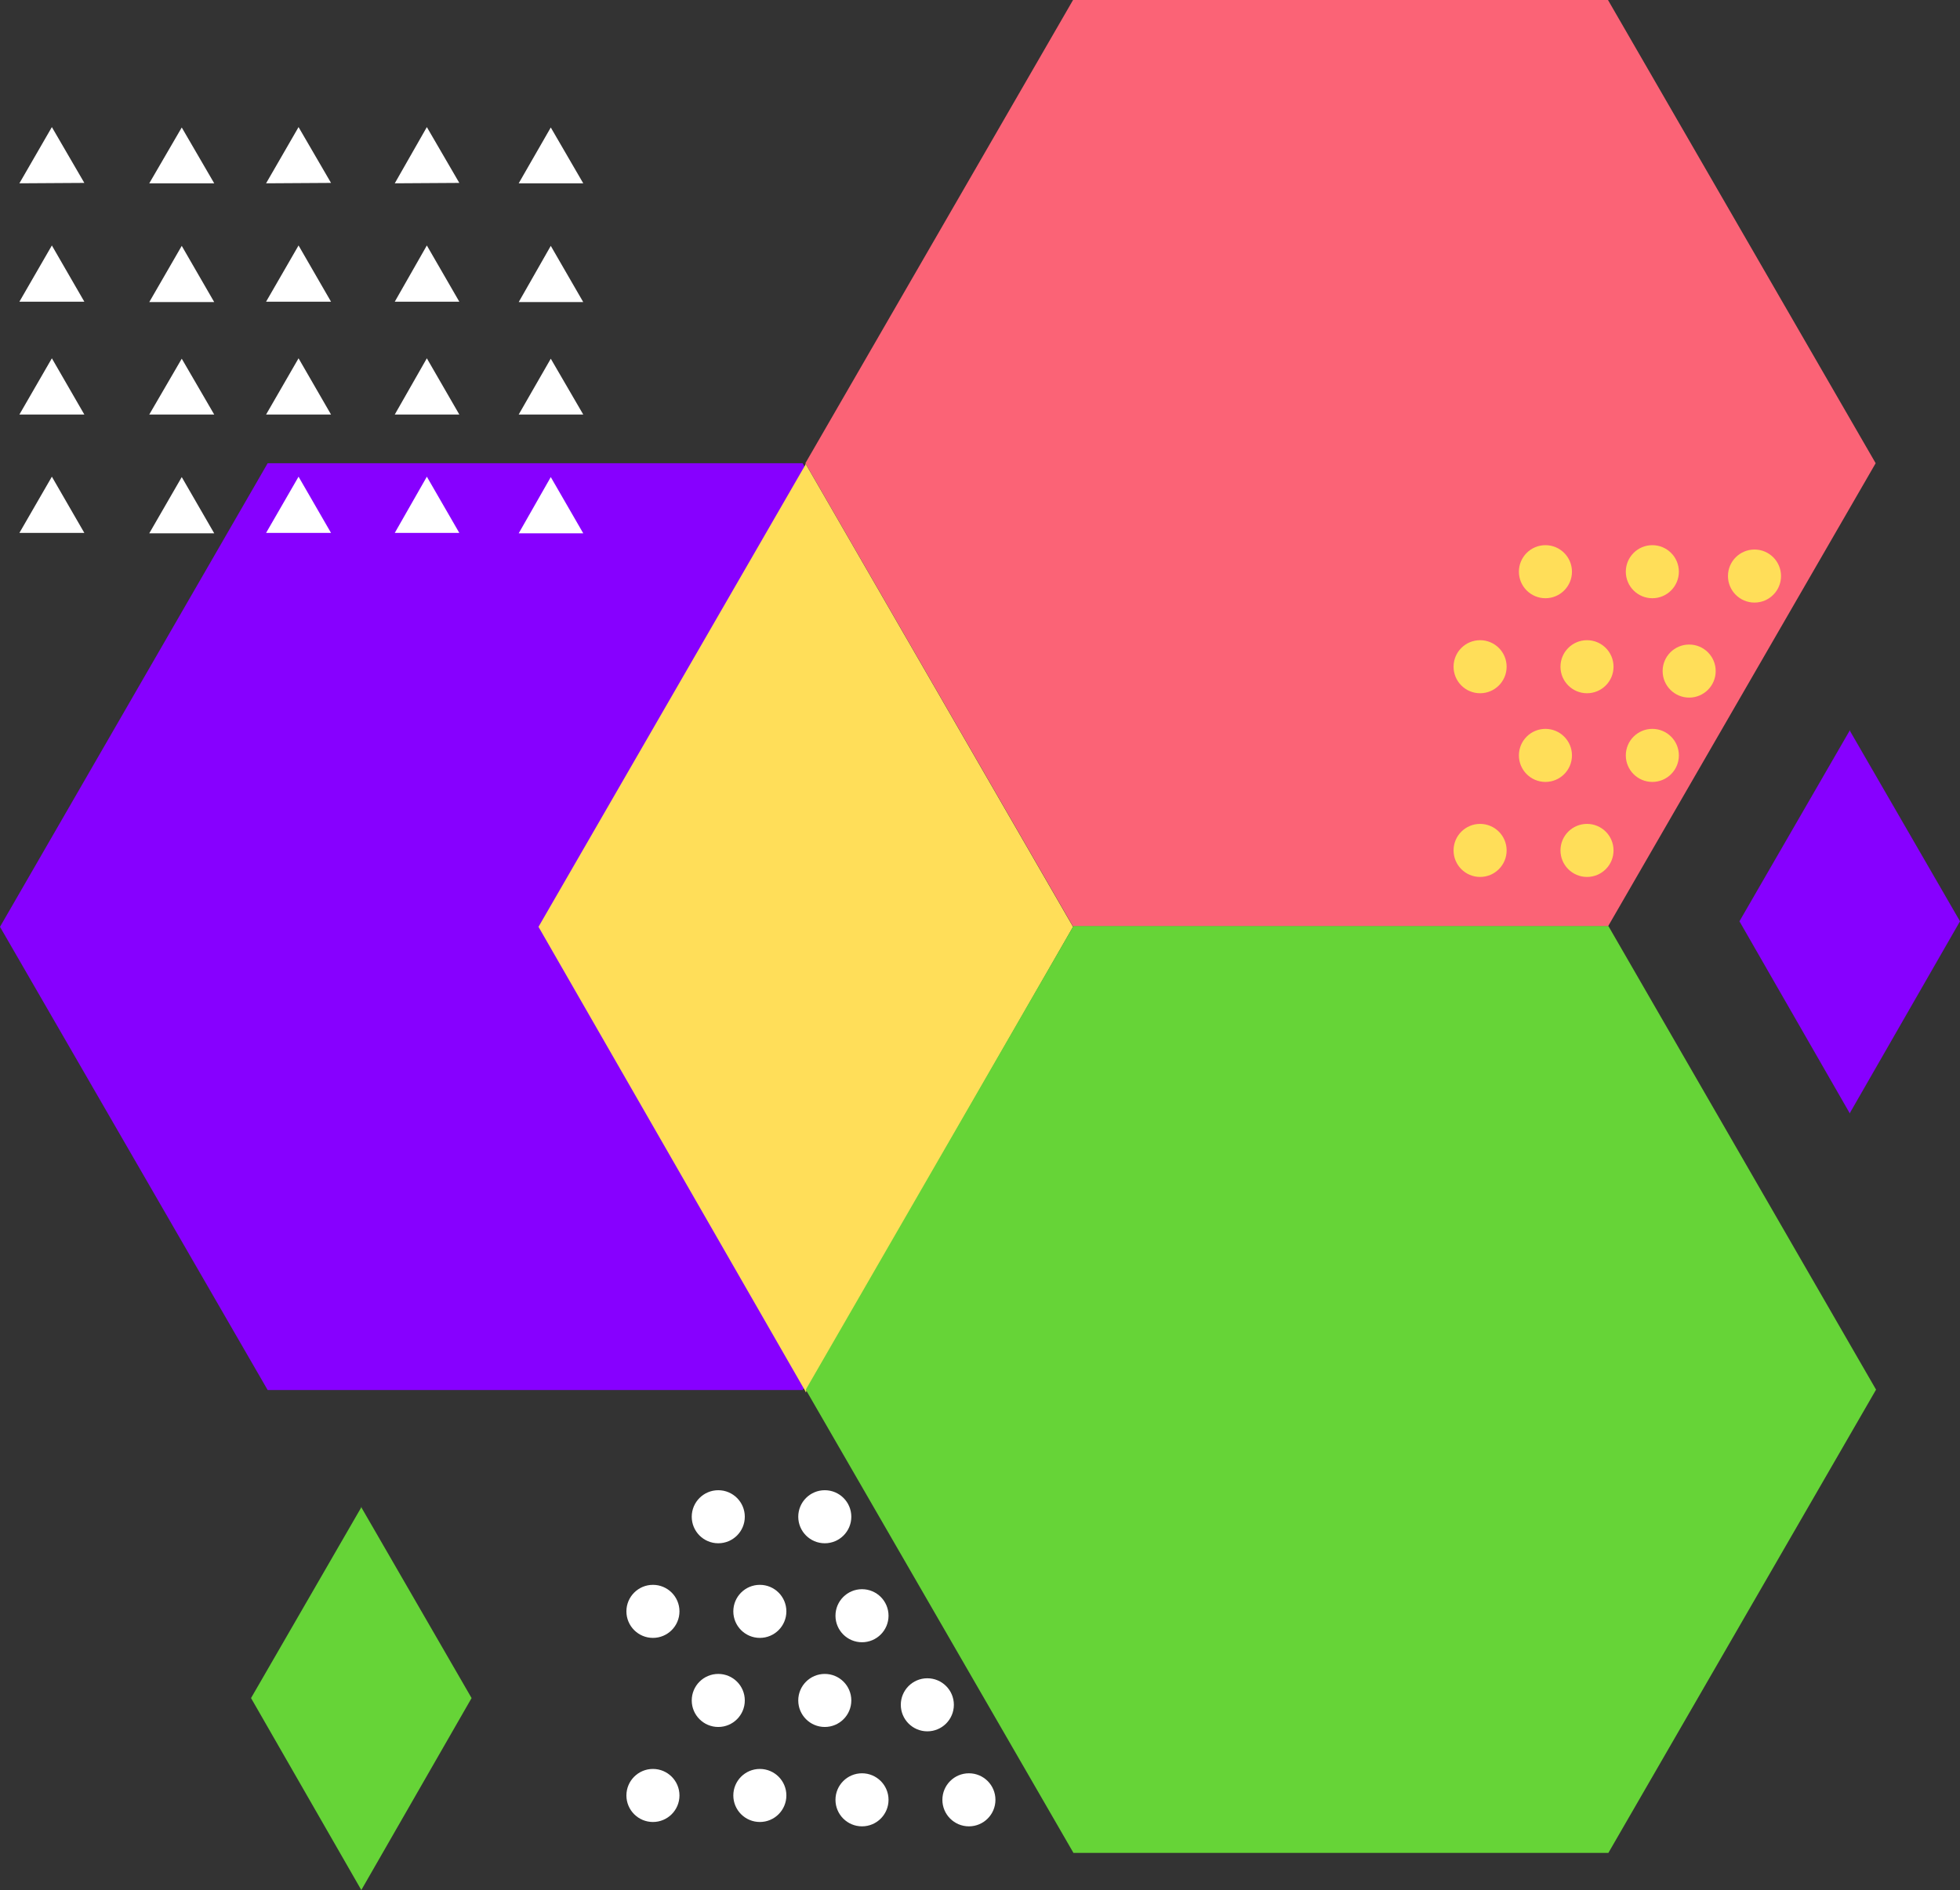 <?xml version="1.0" encoding="UTF-8" standalone="no"?><svg xmlns="http://www.w3.org/2000/svg" xmlns:xlink="http://www.w3.org/1999/xlink" fill="#000000" height="477.4" preserveAspectRatio="xMidYMid meet" version="1" viewBox="0.0 2.8 495.0 477.4" width="495" zoomAndPan="magnify"><rect x="0.0" y="2.8" width="495.0" height="477.4" fill="#333333" stroke="none"/><g fill="#8700ff" id="change1_1"><path d="M67.6 353.9L0 236.9 67.6 119.8 202.7 119.8 270.2 236.9 202.7 353.9z" fill="inherit"/><path d="M467.2 283.9L495 235.5 467.2 187.4 467.2 187.2 467.2 187.3 467.1 187.2 467.1 187.4 439.3 235.5 467.1 283.9 467.1 284 467.2 284 467.2 284z" fill="inherit"/></g><g id="change2_1"><path d="M271 236.8L203.4 119.8 271 2.8 406.1 2.8 473.7 119.8 406.1 236.8z" fill="#fb6376"/></g><g fill="#ffffff"><g id="change3_2"><path d="M21.3 49L4.9 49.1 13.1 34.9z" fill="inherit"/></g><g id="change3_3"><path d="M54.1 49.1L37.7 49.1 45.9 35z" fill="inherit"/></g><g id="change3_4"><path d="M83.6 49L67.2 49.1 75.4 34.9z" fill="inherit"/></g><g id="change3_5"><path d="M116 49L99.7 49.1 107.8 34.9z" fill="inherit"/></g><g id="change3_6"><path d="M147.3 49.1L131 49.1 139.1 35z" fill="inherit"/></g><g id="change3_7"><path d="M21.3 79L4.9 79 13.1 64.8z" fill="inherit"/></g><g id="change3_8"><path d="M54.1 79.1L37.7 79.1 45.9 64.9z" fill="inherit"/></g><g id="change3_9"><path d="M83.6 79L67.2 79 75.4 64.8z" fill="inherit"/></g><g id="change3_10"><path d="M116 79L99.7 79 107.8 64.8z" fill="inherit"/></g><g id="change3_11"><path d="M147.3 79.1L131 79.1 139.1 64.9z" fill="inherit"/></g><g id="change3_12"><path d="M21.3 107.5L4.9 107.5 13.1 93.3z" fill="inherit"/></g><g id="change3_13"><path d="M54.1 107.5L37.7 107.5 45.9 93.4z" fill="inherit"/></g><g id="change3_14"><path d="M83.6 107.5L67.2 107.5 75.4 93.3z" fill="inherit"/></g><g id="change3_15"><path d="M116 107.5L99.7 107.5 107.8 93.3z" fill="inherit"/></g><g id="change3_16"><path d="M147.3 107.5L131 107.5 139.1 93.4z" fill="inherit"/></g><g id="change3_17"><path d="M21.3 137.4L4.9 137.4 13.1 123.2z" fill="inherit"/></g><g id="change3_18"><path d="M54.1 137.5L37.7 137.5 45.9 123.3z" fill="inherit"/></g><g id="change3_19"><path d="M83.6 137.4L67.2 137.4 75.4 123.2z" fill="inherit"/></g><g id="change3_20"><path d="M116 137.4L99.7 137.4 107.8 123.2z" fill="inherit"/></g><g id="change3_21"><path d="M147.3 137.5L131 137.5 139.1 123.3z" fill="inherit"/></g><g id="change3_1"><circle cx="181.4" cy="385.9" fill="inherit" r="6.7"/><circle cx="208.3" cy="385.9" fill="inherit" r="6.7"/><circle cx="234.2" cy="387" fill="inherit" r="6.7"/><circle cx="261.1" cy="387" fill="inherit" r="6.7"/><circle cx="164.9" cy="409.8" fill="inherit" r="6.7"/><circle cx="191.9" cy="409.8" fill="inherit" r="6.7"/><circle cx="217.7" cy="410.9" fill="inherit" r="6.7"/><circle cx="244.7" cy="410.9" fill="inherit" r="6.7"/><circle cx="181.4" cy="432.3" fill="inherit" r="6.7"/><circle cx="208.3" cy="432.3" fill="inherit" r="6.7"/><circle cx="234.2" cy="433.4" fill="inherit" r="6.7"/><circle cx="261.1" cy="433.4" fill="inherit" r="6.7"/><circle cx="164.9" cy="456.3" fill="inherit" r="6.7"/><circle cx="191.9" cy="456.3" fill="inherit" r="6.7"/><circle cx="217.7" cy="457.4" fill="inherit" r="6.7"/><circle cx="244.7" cy="457.4" fill="inherit" r="6.7"/></g></g><g fill="#ffde59" id="change4_1"><path d="M203.6 354.2L271 236.9 203.6 120.2 203.6 119.9 203.5 120.1 203.4 119.9 203.4 120.2 136 236.9 203.4 354.2 203.4 354.5 203.5 354.3 203.6 354.5z" fill="inherit"/><circle cx="390.3" cy="147.2" fill="inherit" r="6.7"/><circle cx="417.3" cy="147.2" fill="inherit" r="6.7"/><circle cx="443.1" cy="148.3" fill="inherit" r="6.7"/><circle cx="373.8" cy="171.2" fill="inherit" r="6.7"/><circle cx="400.8" cy="171.2" fill="inherit" r="6.7"/><circle cx="426.6" cy="172.3" fill="inherit" r="6.7"/><circle cx="390.3" cy="193.6" fill="inherit" r="6.7"/><circle cx="417.3" cy="193.6" fill="inherit" r="6.7"/><circle cx="373.8" cy="217.6" fill="inherit" r="6.7"/><circle cx="400.8" cy="217.6" fill="inherit" r="6.7"/></g><g fill="#66d437" id="change5_1"><path d="M271.1 470.8L203.5 353.8 271.1 236.7 406.2 236.7 473.8 353.8 406.2 470.8z" fill="inherit"/><path d="M91.3 480.1L119.1 431.7 91.3 383.6 91.3 383.4 91.2 383.5 91.2 383.4 91.2 383.6 63.4 431.7 91.2 480.1 91.2 480.2 91.2 480.2 91.3 480.2z" fill="inherit"/></g></svg>